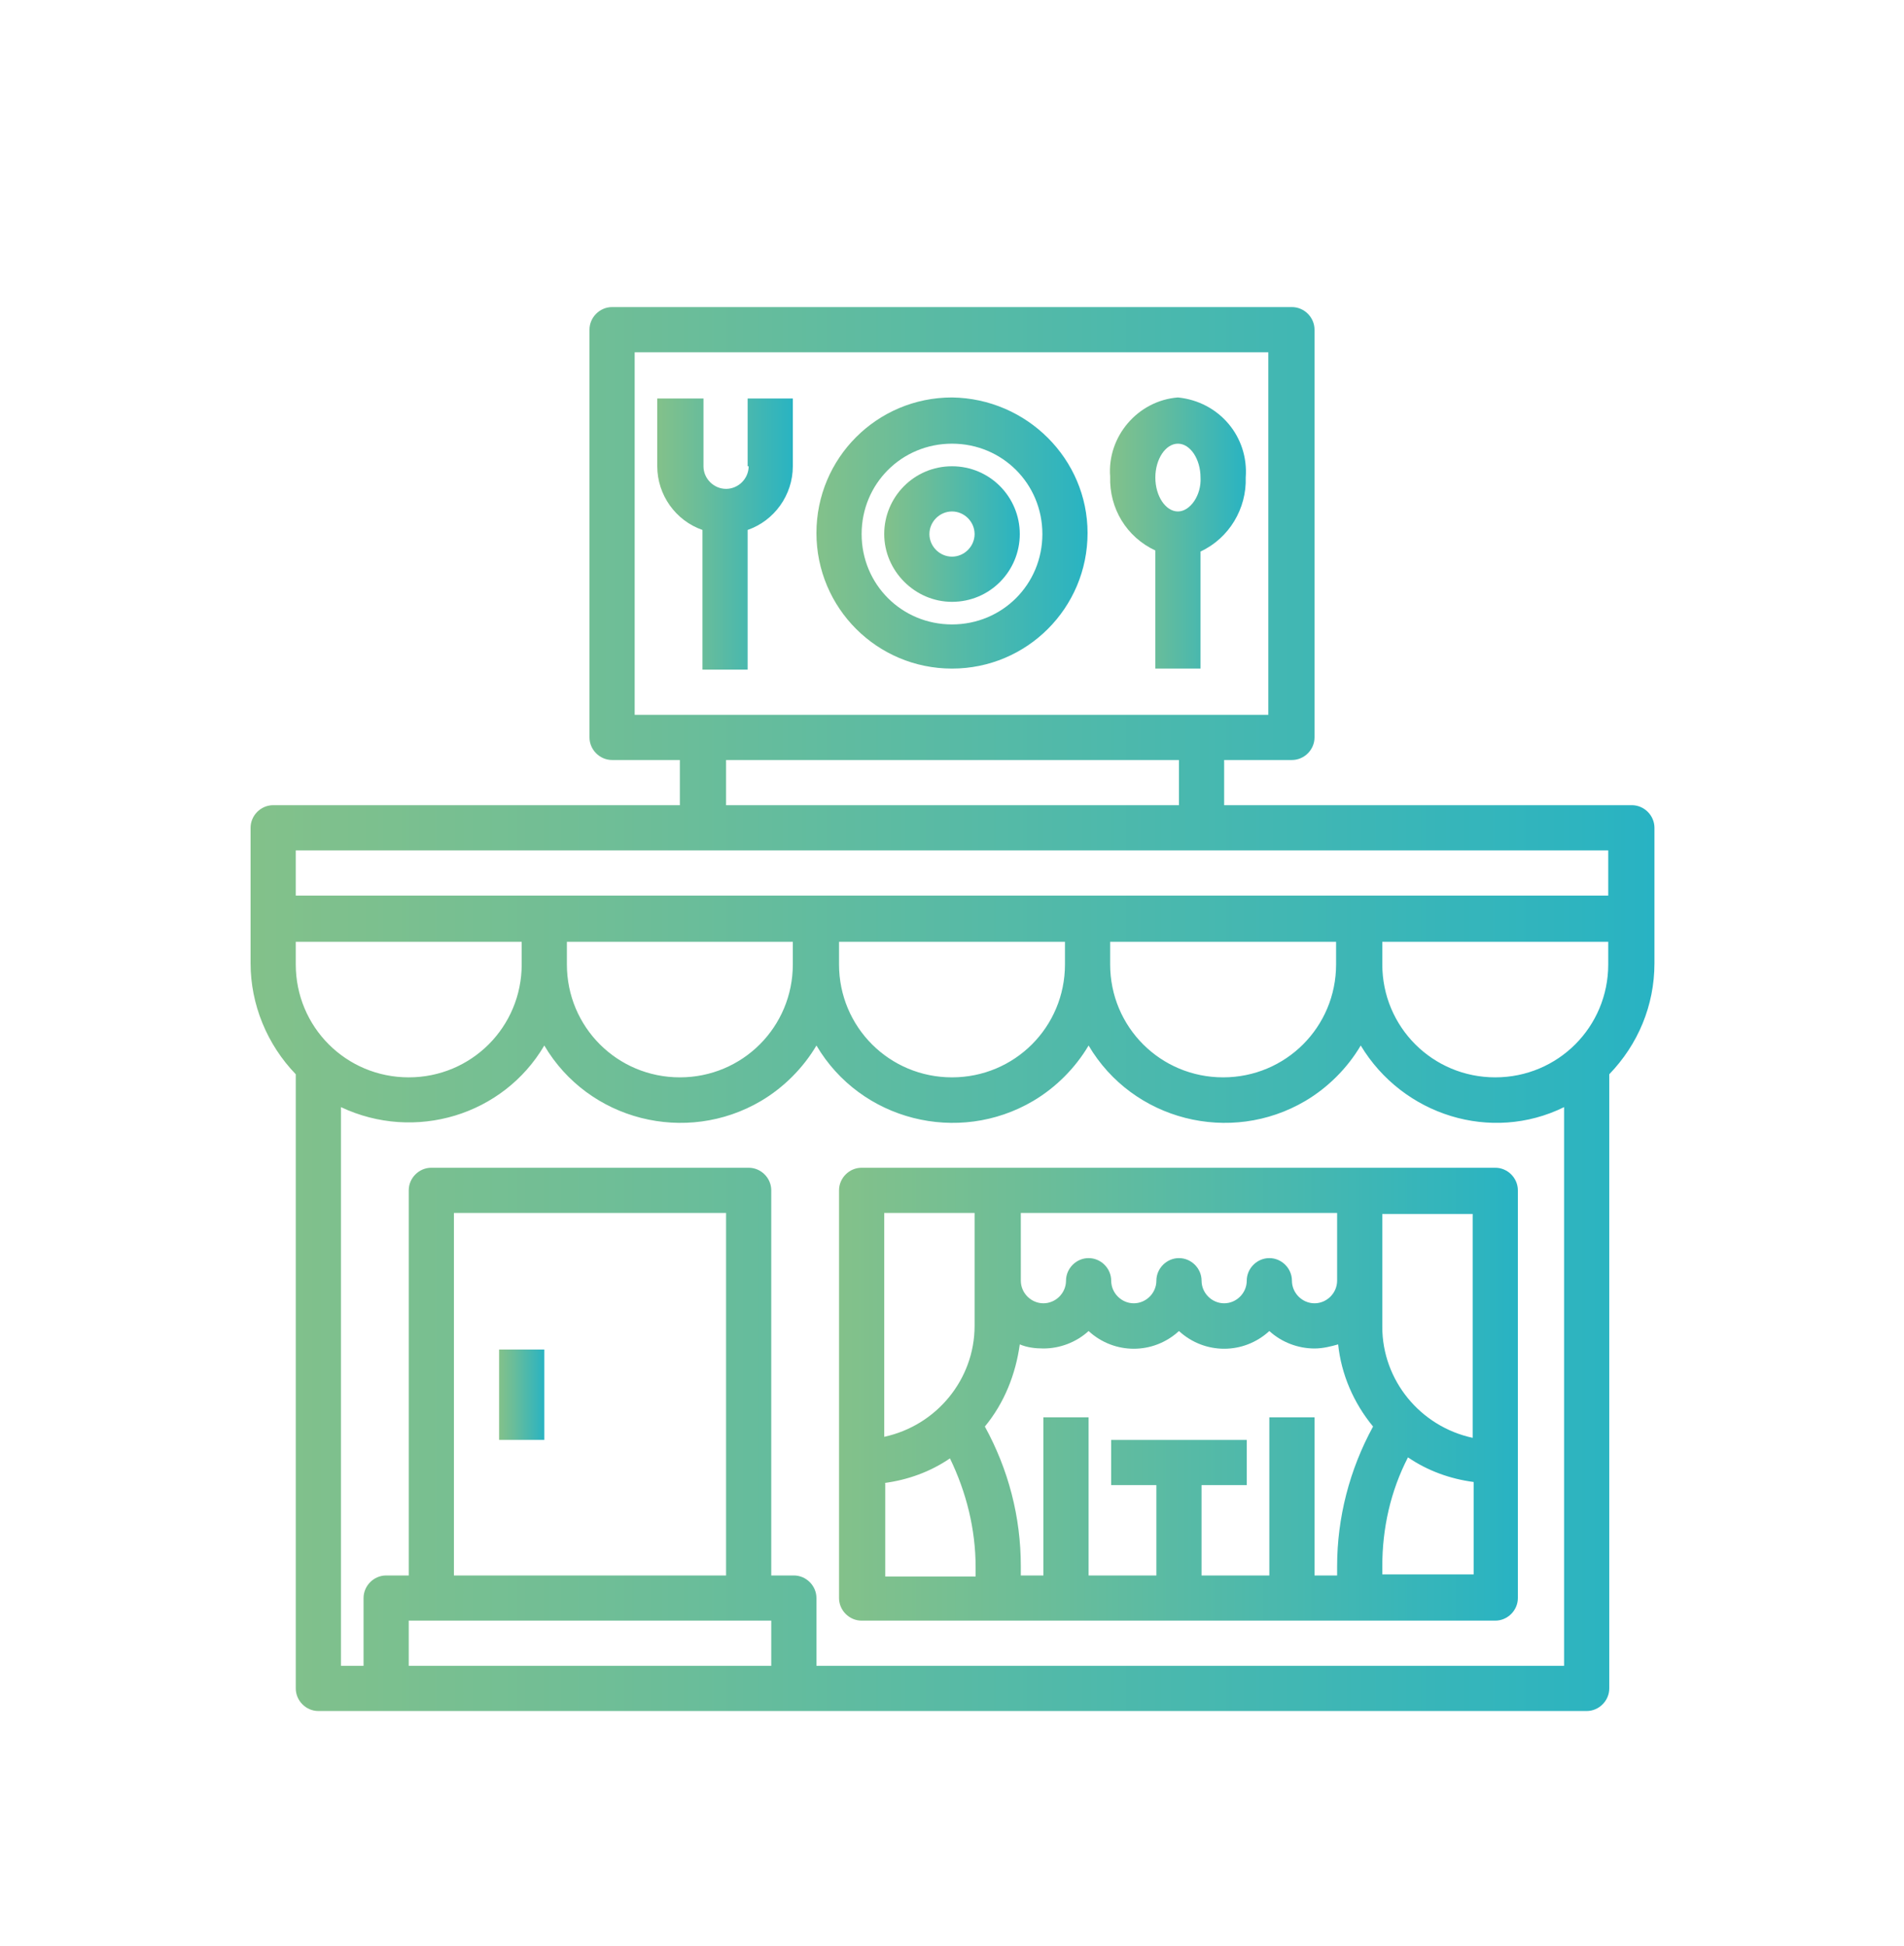 <?xml version="1.0" encoding="utf-8"?>
<!-- Generator: Adobe Illustrator 25.2.0, SVG Export Plug-In . SVG Version: 6.00 Build 0)  -->
<svg version="1.1" id="Layer_1" xmlns="http://www.w3.org/2000/svg" xmlns:xlink="http://www.w3.org/1999/xlink" x="0px" y="0px"
	 viewBox="0 0 185.4 189.5" style="enable-background:new 0 0 185.4 189.5;" xml:space="preserve">
<style type="text/css">
	.st0{fill:url(#SVGID_1_);}
	.st1{fill:url(#SVGID_2_);}
	.st2{fill:url(#SVGID_3_);}
	.st3{fill:url(#SVGID_4_);}
	.st4{fill:url(#SVGID_5_);}
	.st5{fill:url(#SVGID_6_);}
	.st6{fill:url(#SVGID_7_);}
	.st7{fill:url(#SVGID_8_);}
	.st8{fill:url(#SVGID_9_);}
	.st9{fill:url(#SVGID_10_);}
	.st10{fill:url(#SVGID_11_);}
	.st11{fill:url(#SVGID_12_);}
	.st12{fill:url(#SVGID_13_);}
	.st13{fill:url(#SVGID_14_);}
	.st14{fill:url(#SVGID_15_);}
	.st15{fill:url(#SVGID_16_);}
	.st16{fill:url(#SVGID_17_);}
	.st17{fill:url(#SVGID_18_);}
	.st18{fill:url(#SVGID_19_);}
	.st19{fill:url(#SVGID_20_);}
	.st20{fill:url(#SVGID_21_);}
	.st21{fill:url(#SVGID_22_);}
	.st22{fill:url(#SVGID_23_);}
	.st23{fill:url(#SVGID_24_);}
	.st24{fill:url(#SVGID_25_);}
	.st25{fill:url(#SVGID_26_);}
	.st26{fill:url(#SVGID_27_);}
</style>
<g>
	<linearGradient id="SVGID_1_" gradientUnits="userSpaceOnUse" x1="24.346" y1="98.282" x2="161.054" y2="98.282">
		<stop  offset="0" style="stop-color:#83C18A"/>
		<stop  offset="0.304" style="stop-color:#6BBD99"/>
		<stop  offset="0.944" style="stop-color:#2EB4BF"/>
		<stop  offset="1" style="stop-color:#28B3C3"/>
	</linearGradient>
	<path class="st0" d="M161.1,80.6c0-1.2-1-2.2-2.2-2.2h-39.7V74h6.6c1.2,0,2.2-1,2.2-2.2V32.1c0-1.2-1-2.2-2.2-2.2H59.6
		c-1.2,0-2.2,1-2.2,2.2v39.7c0,1.2,1,2.2,2.2,2.2h6.6v4.4H26.6c-1.2,0-2.2,1-2.2,2.2v13.2c0,4,1.6,7.9,4.4,10.8v59.8
		c0,1.2,1,2.2,2.2,2.2h123.5c1.2,0,2.2-1,2.2-2.2v-59.8c2.8-2.9,4.4-6.7,4.4-10.8V80.6z M61.8,34.3h61.7v35.3H61.8V34.3z M70.7,74
		h44.1v4.4H70.7V74z M156.6,82.8v4.4H28.8v-4.4H156.6z M28.8,93.9v-2.2h22v2.2c0,6.1-4.9,11-11,11S28.8,100,28.8,93.9z M55.2,91.7
		h22v2.2c0,6.1-4.9,11-11,11c-6.1,0-11-4.9-11-11V91.7z M81.7,91.7h22v2.2c0,6.1-4.9,11-11,11c-6.1,0-11-4.9-11-11V91.7z
		 M108.1,91.7h22v2.2c0,6.1-4.9,11-11,11c-6.1,0-11-4.9-11-11V91.7z M70.7,153.4H44.2v-35.3h26.5V153.4z M75.1,157.8v4.4H39.8v-4.4
		H75.1z M79.5,162.2v-6.6c0-1.2-1-2.2-2.2-2.2h-2.2v-37.5c0-1.2-1-2.2-2.2-2.2H42c-1.2,0-2.2,1-2.2,2.2v37.5h-2.2
		c-1.2,0-2.2,1-2.2,2.2v6.6h-2.2v-54.4c7.2,3.4,15.8,0.8,19.8-6c4.3,7.3,13.8,9.7,21.1,5.4c2.2-1.3,4.1-3.2,5.4-5.4
		c4.3,7.3,13.8,9.7,21.1,5.4c2.2-1.3,4.1-3.2,5.4-5.4c4.3,7.3,13.8,9.7,21.1,5.4c2.2-1.3,4.1-3.2,5.4-5.4c4.1,6.8,12.7,9.5,19.8,6
		v54.4H79.5z M145.6,104.9c-6.1,0-11-4.9-11-11v-2.2h22v2.2C156.6,100,151.7,104.9,145.6,104.9z"/>
	<linearGradient id="SVGID_2_" gradientUnits="userSpaceOnUse" x1="48.601" y1="135.766" x2="53.011" y2="135.766">
		<stop  offset="0" style="stop-color:#83C18A"/>
		<stop  offset="0.304" style="stop-color:#6BBD99"/>
		<stop  offset="0.944" style="stop-color:#2EB4BF"/>
		<stop  offset="1" style="stop-color:#28B3C3"/>
	</linearGradient>
	<rect x="48.6" y="131.4" class="st1" width="4.4" height="8.8"/>
	<linearGradient id="SVGID_3_" gradientUnits="userSpaceOnUse" x1="79.47" y1="51.978" x2="105.93" y2="51.978">
		<stop  offset="0" style="stop-color:#83C18A"/>
		<stop  offset="0.304" style="stop-color:#6BBD99"/>
		<stop  offset="0.944" style="stop-color:#2EB4BF"/>
		<stop  offset="1" style="stop-color:#28B3C3"/>
	</linearGradient>
	<path class="st2" d="M92.7,38.7c-7.3,0-13.2,5.9-13.2,13.2s5.9,13.2,13.2,13.2s13.2-5.9,13.2-13.2C105.9,44.7,100,38.8,92.7,38.7z
		 M92.7,60.8c-4.9,0-8.8-3.9-8.8-8.8s3.9-8.8,8.8-8.8c4.9,0,8.8,3.9,8.8,8.8S97.6,60.8,92.7,60.8z"/>
	<linearGradient id="SVGID_4_" gradientUnits="userSpaceOnUse" x1="108.117" y1="51.978" x2="121.382" y2="51.978">
		<stop  offset="0" style="stop-color:#83C18A"/>
		<stop  offset="0.304" style="stop-color:#6BBD99"/>
		<stop  offset="0.944" style="stop-color:#2EB4BF"/>
		<stop  offset="1" style="stop-color:#28B3C3"/>
	</linearGradient>
	<path class="st3" d="M114.7,38.7c-3.9,0.3-6.9,3.8-6.6,7.7c-0.1,3.1,1.6,5.9,4.4,7.2v11.5h4.4V53.7c2.8-1.3,4.5-4.2,4.4-7.2
		C121.6,42.5,118.7,39.1,114.7,38.7z M114.7,49.8c-1.2,0-2.2-1.5-2.2-3.3c0-1.8,1-3.3,2.2-3.3c1.2,0,2.2,1.5,2.2,3.3
		C117,48.2,115.9,49.8,114.7,49.8z"/>
	<linearGradient id="SVGID_5_" gradientUnits="userSpaceOnUse" x1="64.035" y1="51.978" x2="77.265" y2="51.978">
		<stop  offset="0" style="stop-color:#83C18A"/>
		<stop  offset="0.304" style="stop-color:#6BBD99"/>
		<stop  offset="0.944" style="stop-color:#2EB4BF"/>
		<stop  offset="1" style="stop-color:#28B3C3"/>
	</linearGradient>
	<path class="st4" d="M72.9,45.4c0,1.2-1,2.2-2.2,2.2c-1.2,0-2.2-1-2.2-2.2v-6.6H64v6.6c0,2.8,1.8,5.3,4.4,6.2v13.6h4.4V51.6
		c2.6-0.9,4.4-3.4,4.4-6.2v-6.6h-4.4V45.4z"/>
	<linearGradient id="SVGID_6_" gradientUnits="userSpaceOnUse" x1="86.085" y1="51.978" x2="99.315" y2="51.978">
		<stop  offset="0" style="stop-color:#83C18A"/>
		<stop  offset="0.304" style="stop-color:#6BBD99"/>
		<stop  offset="0.944" style="stop-color:#2EB4BF"/>
		<stop  offset="1" style="stop-color:#28B3C3"/>
	</linearGradient>
	<path class="st5" d="M92.7,45.4c-3.7,0-6.6,3-6.6,6.6s3,6.6,6.6,6.6c3.7,0,6.6-3,6.6-6.6S96.4,45.4,92.7,45.4z M92.7,54.2
		c-1.2,0-2.2-1-2.2-2.2s1-2.2,2.2-2.2s2.2,1,2.2,2.2S93.9,54.2,92.7,54.2z"/>
	<linearGradient id="SVGID_7_" gradientUnits="userSpaceOnUse" x1="81.675" y1="135.766" x2="147.824" y2="135.766">
		<stop  offset="0" style="stop-color:#83C18A"/>
		<stop  offset="0.304" style="stop-color:#6BBD99"/>
		<stop  offset="0.944" style="stop-color:#2EB4BF"/>
		<stop  offset="1" style="stop-color:#28B3C3"/>
	</linearGradient>
	<path class="st6" d="M145.6,113.7H83.9c-1.2,0-2.2,1-2.2,2.2v39.7c0,1.2,1,2.2,2.2,2.2h61.7c1.2,0,2.2-1,2.2-2.2v-39.7
		C147.8,114.7,146.8,113.7,145.6,113.7z M143.4,140c-5.1-1.1-8.8-5.6-8.8-10.8v-11h8.8V140z M130.2,153.4H128V138h-4.4v15.4H117
		v-8.8h4.4v-4.4h-13.2v4.4h4.4v8.8h-6.6V138h-4.4v15.4h-2.2v-0.9c0-4.8-1.2-9.4-3.5-13.6c1.9-2.3,3-5.1,3.4-8
		c0.7,0.3,1.5,0.4,2.3,0.4c1.6,0,3.2-0.6,4.4-1.7c2.5,2.3,6.3,2.3,8.8,0c2.5,2.3,6.3,2.3,8.8,0c1.2,1.1,2.8,1.7,4.4,1.7
		c0.8,0,1.6-0.2,2.3-0.4c0.3,2.9,1.5,5.7,3.4,8c-2.3,4.2-3.5,8.9-3.5,13.6V153.4z M99.3,118.1h30.9v6.6c0,1.2-1,2.2-2.2,2.2
		s-2.2-1-2.2-2.2c0-1.2-1-2.2-2.2-2.2c-1.2,0-2.2,1-2.2,2.2c0,1.2-1,2.2-2.2,2.2c-1.2,0-2.2-1-2.2-2.2c0-1.2-1-2.2-2.2-2.2
		c-1.2,0-2.2,1-2.2,2.2c0,1.2-1,2.2-2.2,2.2c-1.2,0-2.2-1-2.2-2.2c0-1.2-1-2.2-2.2-2.2s-2.2,1-2.2,2.2c0,1.2-1,2.2-2.2,2.2
		s-2.2-1-2.2-2.2V118.1z M94.9,118.1v11c0,5.2-3.7,9.7-8.8,10.8v-21.8H94.9z M86.1,144.4c2.3-0.3,4.5-1.1,6.4-2.4
		c1.6,3.3,2.5,6.9,2.5,10.6v0.9h-8.8V144.4z M134.6,153.4v-0.9c0-3.7,0.8-7.3,2.5-10.6c1.9,1.3,4.1,2.1,6.4,2.4v9H134.6z"/>
</g>
</svg>
